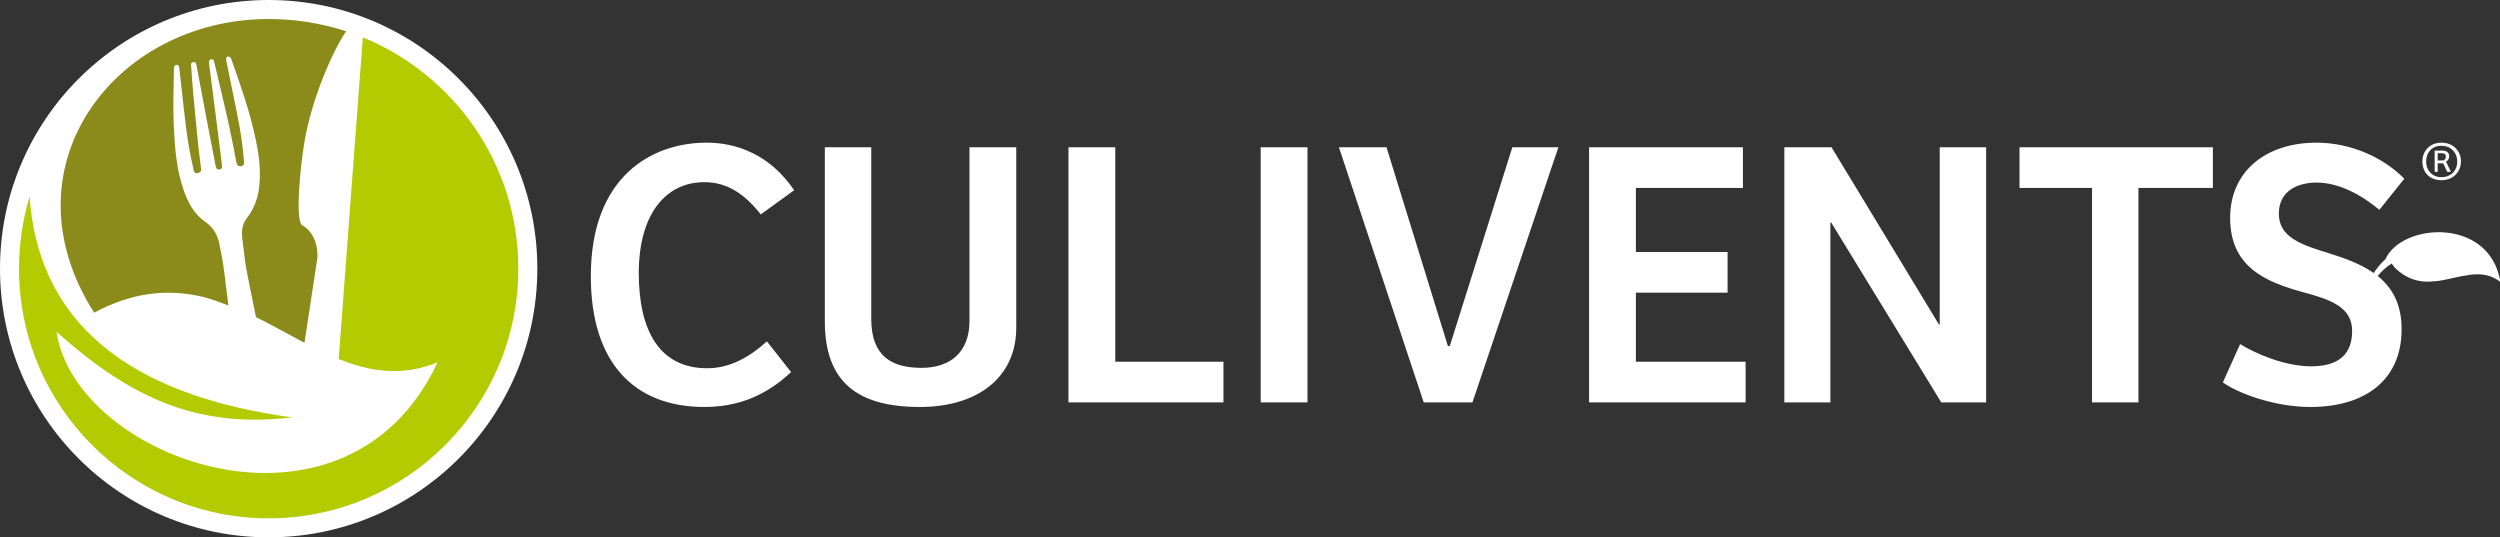 <svg width="2103" height="452" viewBox="0 0 2103 452" fill="none" xmlns="http://www.w3.org/2000/svg">
<rect x="0" y="0" width="2103" height="452" fill="#333333" stroke="none"/>
<g clip-path="url(#clip0_3264_950)">
<path fill-rule="evenodd" clip-rule="evenodd" d="M1990.51 249.608C1995.12 236.786 2002.47 227.699 2011.85 221.653L2014.66 225.358C2023.96 234.317 2033.37 236.984 2042.71 236.964L2050.69 236.372L2051.3 236.273C2057.25 235.413 2063.15 233.892 2068.95 232.657L2078.59 231.037C2087.19 230.109 2095.5 231.067 2103.35 237.172C2094.46 182.399 2020.5 187.357 2006.66 217.969C2006.66 217.969 1989.9 232.401 1990.5 249.618" fill="white"/>
<path d="M815.525 123.882V270.065C815.525 296.528 799.068 309.439 775.184 309.439C750.657 309.439 732.906 300.085 732.906 268.455V123.882H693.849V270.391C693.849 321.055 720.954 342.352 773.88 342.352C821.966 342.352 854.879 317.825 854.879 275.558V123.882H815.505H815.525Z" fill="white"/>
<path d="M898.795 123.882V338.48H1029.17V304.273H938.168V123.882H898.795Z" fill="white"/>
<path d="M1099.86 123.882H1060.49V338.48H1099.86V123.882Z" fill="white"/>
<path d="M1272.18 123.882L1219.58 291.046H1217.96L1166.33 123.882H1126.31L1197.63 338.48H1238.62L1310.91 123.882H1272.18Z" fill="white"/>
<path d="M1336.73 123.882V338.48H1468.4V304.273H1376.11V246.19H1453.23V211.973H1376.11V158.089H1466.14V123.882H1336.73Z" fill="white"/>
<path d="M1631.69 123.882V272.97H1631.05L1540.68 123.882H1500.99V338.48H1539.72V187.13H1540.37L1632.98 338.48H1670.74V123.882H1631.69Z" fill="white"/>
<path d="M1698.82 123.882V158.089H1759.82V338.48H1798.87V158.089H1861.47V123.882H1698.82Z" fill="white"/>
<path d="M497 232.302C497 305.883 534.111 342.343 592.52 342.343C620.593 342.343 644.152 332.988 665.458 312.985L645.13 287.174C628.989 301.695 612.858 309.765 594.782 309.765C555.418 309.765 537.342 279.104 537.342 229.734C537.342 181.006 559.29 153.249 592.53 153.249C611.89 153.249 626.411 163.255 639.963 180.354L668.037 160.016C647.708 130.016 619.635 120 594.466 120C548.642 120 497 148.073 497 232.302Z" fill="white"/>
<path d="M1876 183.258C1876 224.568 1905.68 237.152 1937.64 245.865C1960.23 251.999 1978.62 258.123 1978.62 278.462C1978.62 302.663 1961.2 308.155 1944.09 308.155C1921.81 308.155 1896.66 297.18 1884.39 289.436L1869.87 321.707C1880.84 329.778 1911.82 342.352 1943.44 342.352C1989.91 342.352 2020.24 319.445 2020.24 276.852C2020.24 235.216 1989.26 222.632 1959.89 213.277C1935.69 205.859 1916.97 199.715 1916.97 179.712C1916.97 159.709 1934.08 153.575 1948.6 153.575C1966.34 153.575 1984.75 162.613 2001.52 176.492L2022.5 150.355C2005.73 133.246 1978.61 120.01 1948.6 120.01C1906.33 120.01 1875.99 143.895 1875.99 183.268" fill="white"/>
<path d="M2053.71 151.58C2043.81 151.58 2037.71 144.981 2037.71 135.834C2037.71 126.687 2044.31 120 2053.71 120C2063.36 120 2070.14 126.776 2070.14 135.666C2070.14 144.981 2063.35 151.58 2053.71 151.58ZM2053.71 122.628C2045.93 122.628 2040.84 128.13 2040.84 135.834C2040.84 143.628 2046.26 149.041 2053.71 149.041C2061.5 149.041 2067.01 143.786 2067.01 135.834C2067.01 128.13 2061.42 122.628 2053.71 122.628ZM2061.67 144.557H2058.62L2055.82 138.541C2055.39 137.612 2055.06 137.356 2054.39 137.356H2050.58V144.557H2048.04V126.687H2054.73C2058.12 126.687 2060.23 128.465 2060.23 131.35C2060.23 133.977 2058.8 135.498 2057.27 136.18C2057.86 136.437 2058.21 137.03 2058.37 137.454L2061.67 144.566V144.557ZM2054.39 134.985C2056.5 134.985 2057.44 133.543 2057.44 131.686C2057.44 129.305 2055.74 128.88 2053.55 128.88H2050.58V134.975H2054.39V134.985Z" fill="white"/>
<circle cx="226" cy="226" r="226" fill="white"/>
<path d="M254.729 189.822C254.65 189.773 254.551 189.723 254.482 189.674C247.815 186.651 252.842 138.368 256.151 119.027C262.097 84.138 278.83 44.626 291.167 26.313C270.651 19.635 248.753 16 226.005 16C95.514 16 1.559 141.46 79.196 263.018C111.13 245.929 139.212 243.538 165.081 248.537C165.318 248.586 165.565 248.635 165.802 248.685C167.787 248.971 170.197 249.534 172.874 250.285C178.613 251.905 185.547 254.414 192.145 256.982C189.982 239.192 187.898 222.755 187.068 218.389C187.048 218.261 187.019 218.142 186.999 218.014C186.337 214.616 185.656 211.218 185.073 207.81C183.621 199.493 180.826 192.252 172.874 186.77C162.858 179.855 157.87 169.8 154.255 159.22C148.457 142.25 147.084 124.588 146.235 106.818C145.464 90.371 146.027 73.875 146.333 57.398C146.363 56.055 146.62 54.899 148.289 54.613C150.146 54.307 150.62 55.64 150.768 56.816C151.519 62.901 152.161 69.005 152.843 75.1C155.322 97.226 157.278 119.442 162.513 141.153C162.977 143.09 162.631 146.132 166.464 145.48C170.138 144.848 169.19 142.22 168.903 140.116C166.118 119.106 164.449 97.967 162.394 76.868C161.732 69.973 161.308 63.059 160.834 56.134C160.735 54.623 160.093 52.519 162.72 52.272C165.16 52.045 165.15 54.247 165.436 55.719C168.103 69.716 170.671 83.733 173.338 97.74C175.897 111.253 178.534 124.746 181.142 138.259C181.26 138.842 181.369 139.425 181.507 140.008C181.882 141.539 182.376 142.971 184.777 142.497C186.959 142.052 186.93 140.64 186.752 139.198C186.1 133.794 185.438 128.391 184.757 122.978C182.633 106.186 180.5 89.393 178.356 72.611C177.566 66.437 176.736 60.253 175.936 54.08C175.877 53.586 175.778 53.092 175.778 52.598C175.788 51.353 175.956 50.069 177.744 49.832C179.364 49.615 179.828 50.711 180.104 51.827C180.816 54.721 181.537 57.596 182.208 60.49C186.821 80.463 191.839 100.358 195.76 120.479C196.797 125.823 197.835 131.167 198.852 136.521C199.217 138.447 200.047 140.087 202.675 139.78C205.559 139.435 205.391 137.449 205.253 135.602C204.225 121.842 202.013 108.27 199.267 94.786C196.333 80.434 193.409 66.081 190.505 51.728C190.328 50.859 190.081 49.921 190.288 49.091C190.663 47.59 191.79 47.145 193.143 47.827C194.16 48.538 194.476 49.368 194.782 50.227C201.41 69.173 208.127 88.099 212.878 107.559C215.881 119.886 218.449 132.332 218.587 145.095C218.725 156.79 217.441 168.397 210.636 179.174C209.401 181.13 207.929 182.957 206.675 184.903C202.635 191.136 203.297 197.616 204.235 204.165C205.025 209.677 205.539 215.228 206.3 220.75V220.789C206.349 221.036 206.398 221.303 206.438 221.59C207.119 226.568 211.179 246.709 215.308 266.742C229.166 273.597 242.659 281.292 256.112 288.384L266.957 217.144C267.53 209.904 265.693 196.183 254.739 189.862L254.729 189.822Z" fill="#8A8B1A"/>
<path d="M435.99 225.995C435.99 341.952 341.957 436 226.005 436C110.053 436 16 341.962 16 225.995C16 204.925 19.131 184.567 24.91 165.374C33.019 282.299 123.793 334.593 245.908 351.139C166.444 360.335 111.011 335.749 47.509 279.089C63.708 387.499 291.483 468.864 368.092 304.801C338.006 316.991 311.07 312.575 284.904 302.026L305.203 31.459C381.911 62.742 436 138.052 436 225.995H435.99Z" fill="#B4CA01"/>
</g>
<defs>
<clipPath id="clip0_3264_950">
<rect width="2103" height="452" fill="white"/>
</clipPath>
</defs>
</svg>
